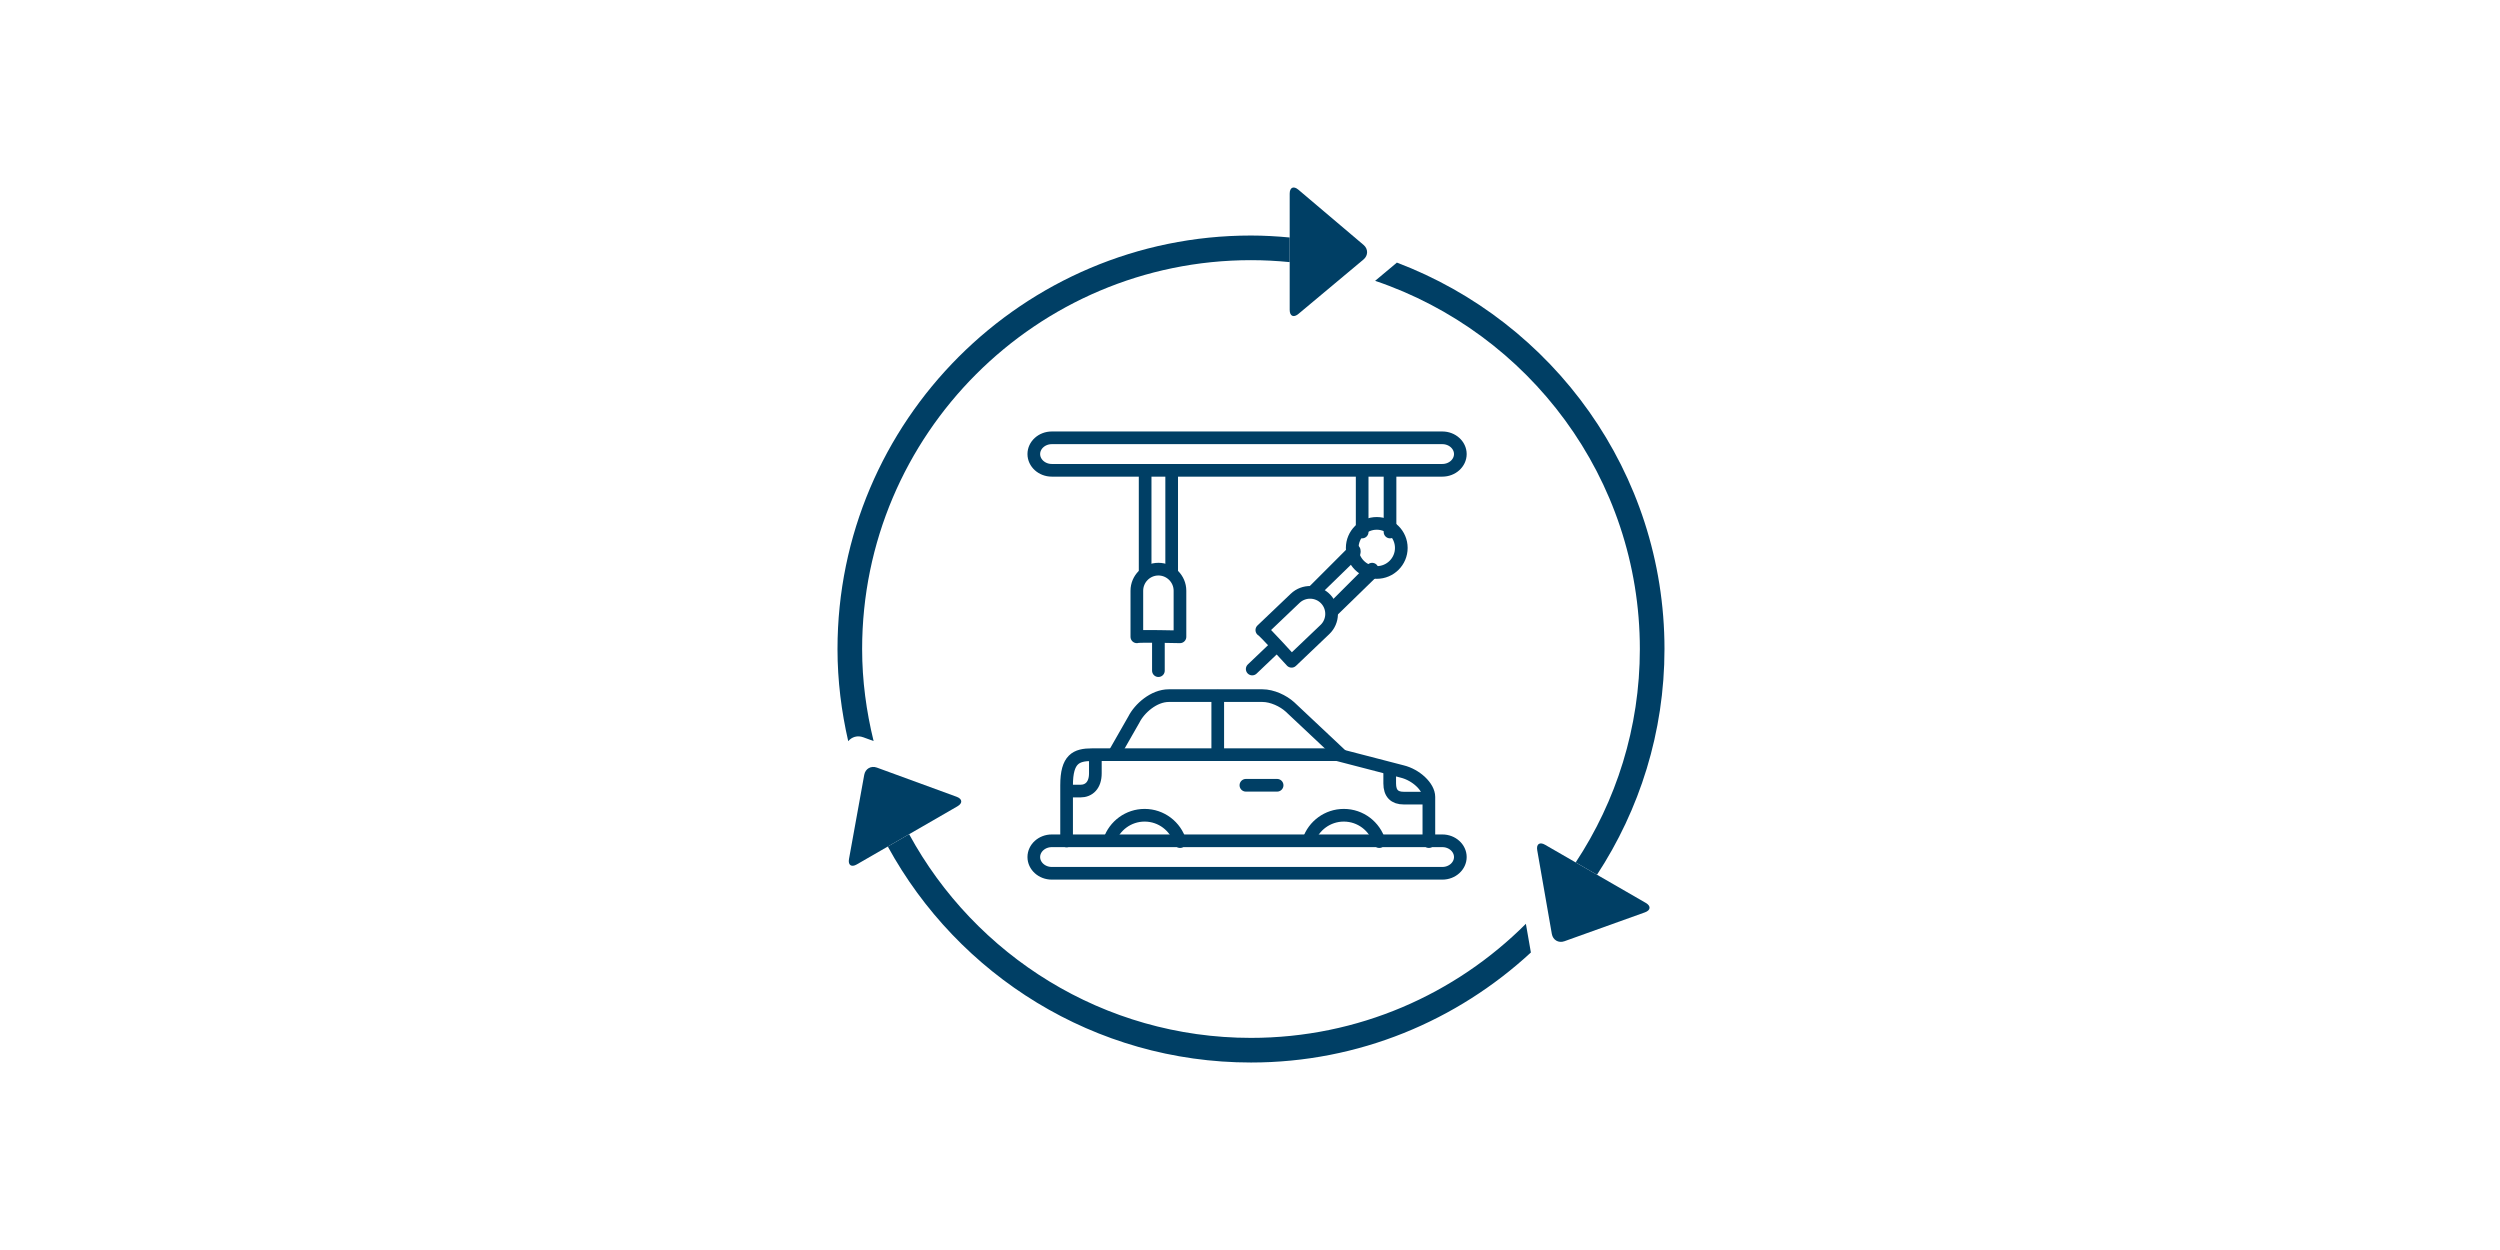 <svg width="600" height="300" viewBox="0 0 600 300" fill="none" xmlns="http://www.w3.org/2000/svg">
<rect width="600" height="300" fill="white"/>
<path d="M327.256 58.78C328.392 59.744 328.387 61.316 327.245 62.274L311.604 75.353C310.462 76.306 309.525 75.87 309.525 74.378V46.477C309.525 44.985 310.457 44.549 311.593 45.513L327.256 58.78Z" fill="#003F65"/>
<path d="M207.416 185.96C207.679 184.491 209.047 183.71 210.447 184.221L229.594 191.226C230.994 191.743 231.08 192.772 229.788 193.515L205.623 207.466C204.33 208.214 203.49 207.622 203.76 206.157L207.416 185.96Z" fill="#003F65"/>
<path d="M335.17 63.097L330.028 67.399C366.906 79.869 393.564 114.727 393.564 155.767C393.564 174.677 387.872 192.268 378.164 206.983L383.28 209.939C393.488 194.346 399.476 175.754 399.476 155.767C399.476 113.376 372.71 77.209 335.235 63.016C335.208 63.043 335.197 63.075 335.17 63.097Z" fill="#003F65"/>
<path d="M366.213 221.711C349.311 238.618 325.975 249.091 300.237 249.091C264.857 249.091 234.015 229.303 218.19 200.211L213.075 203.167C229.928 234.02 262.676 255.003 300.237 255.003C326.163 255.003 349.72 244.934 367.413 228.598L366.213 221.711Z" fill="#003F65"/>
<path d="M207.197 176.949L209.663 177.848C207.929 170.757 206.912 163.386 206.912 155.767C206.912 104.303 248.776 62.439 300.239 62.439C303.373 62.439 306.469 62.606 309.528 62.908V56.996C306.464 56.71 303.374 56.527 300.239 56.527C245.518 56.527 201 101.045 201 155.767C201 163.375 201.942 170.762 203.574 177.886C204.414 176.868 205.776 176.427 207.197 176.949Z" fill="#003F65"/>
<path d="M375.46 225.896C374.055 226.403 372.698 225.611 372.439 224.141L368.934 204.057C368.676 202.588 369.526 201.995 370.813 202.744L394.984 216.695C396.276 217.438 396.184 218.461 394.779 218.967L375.46 225.896Z" fill="#003F65"/>
<path d="M248.113 108.974C248.113 111.117 250.052 112.873 252.426 112.873H346.168C348.543 112.873 350.481 111.117 350.481 108.974C350.481 106.831 348.543 105.076 346.168 105.076H252.426C250.052 105.076 248.113 106.831 248.113 108.974Z" stroke="#003F65" stroke-width="3.042" stroke-linecap="round" stroke-linejoin="round"/>
<path d="M248.113 205.69C248.113 207.833 250.052 209.588 252.426 209.588H346.168C348.543 209.588 350.481 207.833 350.481 205.69C350.481 203.547 348.543 201.791 346.168 201.791H252.426C250.052 201.791 248.113 203.547 248.113 205.69Z" stroke="#003F65" stroke-width="3.042" stroke-linecap="round" stroke-linejoin="round"/>
<path d="M333.606 113.034V127.68" stroke="#003F65" stroke-width="3.042" stroke-linecap="round" stroke-linejoin="round"/>
<path d="M326.92 113.034V127.68" stroke="#003F65" stroke-width="3.042" stroke-linecap="round" stroke-linejoin="round"/>
<path d="M336.313 131.502C336.313 128.25 333.674 125.612 330.422 125.612C327.17 125.612 324.532 128.25 324.532 131.502C324.532 134.754 327.17 137.393 330.422 137.393C333.674 137.393 336.313 134.754 336.313 131.502Z" stroke="#003F65" stroke-width="3.042" stroke-linecap="round" stroke-linejoin="round"/>
<path d="M329.308 136.598L319.756 146.15" stroke="#003F65" stroke-width="3.042" stroke-linecap="round" stroke-linejoin="round"/>
<path d="M325.01 132.139L315.458 141.691" stroke="#003F65" stroke-width="3.042" stroke-linecap="round" stroke-linejoin="round"/>
<path d="M272.843 152.835V141.771C272.843 138.928 275.169 136.596 278.018 136.596C280.866 136.596 283.192 138.928 283.192 141.771V152.835C283.192 152.835 273.08 152.599 272.843 152.835Z" stroke="#003F65" stroke-width="3.042" stroke-linecap="round" stroke-linejoin="round"/>
<path d="M278.017 153.154V160.956" stroke="#003F65" stroke-width="3.042" stroke-linecap="round" stroke-linejoin="round"/>
<path d="M281.202 113.193V136.917" stroke="#003F65" stroke-width="3.042" stroke-linecap="round" stroke-linejoin="round"/>
<path d="M274.833 113.193V136.917" stroke="#003F65" stroke-width="3.042" stroke-linecap="round" stroke-linejoin="round"/>
<path d="M302.839 151.221L310.845 143.591C312.907 141.626 316.203 141.701 318.162 143.764C320.128 145.826 320.046 149.116 317.984 151.081L309.978 158.711C309.978 158.711 303.178 151.232 302.839 151.221Z" stroke="#003F65" stroke-width="3.042" stroke-linecap="round" stroke-linejoin="round"/>
<path d="M306.178 155.187L300.53 160.566" stroke="#003F65" stroke-width="3.042" stroke-linecap="round" stroke-linejoin="round"/>
<path d="M329.385 137.277L320.129 146.291" stroke="#003F65" stroke-width="3.042" stroke-linecap="round" stroke-linejoin="round"/>
<path d="M324.991 132.667L315.735 141.68" stroke="#003F65" stroke-width="3.042" stroke-linecap="round" stroke-linejoin="round"/>
<path d="M342.929 201.979V191.258C342.929 188.835 339.844 185.971 336.538 185.163L320.972 181.125H262.078C258.26 181.125 255.983 182.153 255.983 188.464V201.833" stroke="#003F65" stroke-width="3.042" stroke-linecap="round" stroke-linejoin="round"/>
<path d="M262.885 181.563V185.601C262.885 188.466 261.345 189.86 259.288 189.86H256.644" stroke="#003F65" stroke-width="3.042" stroke-linecap="round" stroke-linejoin="round"/>
<path d="M306.506 188.466H299.016" stroke="#003F65" stroke-width="3.042" stroke-linecap="round" stroke-linejoin="round"/>
<path d="M333.53 184.647V188.023C333.53 190.446 334.704 191.55 336.906 191.55H342.269" stroke="#003F65" stroke-width="3.042" stroke-linecap="round" stroke-linejoin="round"/>
<path d="M321.78 181.122L309.59 169.664C307.975 168.2 305.331 166.95 302.983 166.95H280.509C276.912 166.95 273.461 170.036 272.136 172.679L267.732 180.39" stroke="#003F65" stroke-width="3.042" stroke-linecap="round" stroke-linejoin="round"/>
<path d="M292.259 167.096V180.977" stroke="#003F65" stroke-width="3.042" stroke-linecap="round" stroke-linejoin="round"/>
<path d="M331.023 201.981C329.924 198.325 326.532 195.66 322.515 195.66C318.617 195.66 315.3 198.174 314.105 201.674" stroke="#003F65" stroke-width="3.042" stroke-linecap="round" stroke-linejoin="round"/>
<path d="M283.216 201.981C282.118 198.325 278.726 195.66 274.709 195.66C270.811 195.66 267.494 198.174 266.299 201.674" stroke="#003F65" stroke-width="3.042" stroke-linecap="round" stroke-linejoin="round"/>
</svg>
